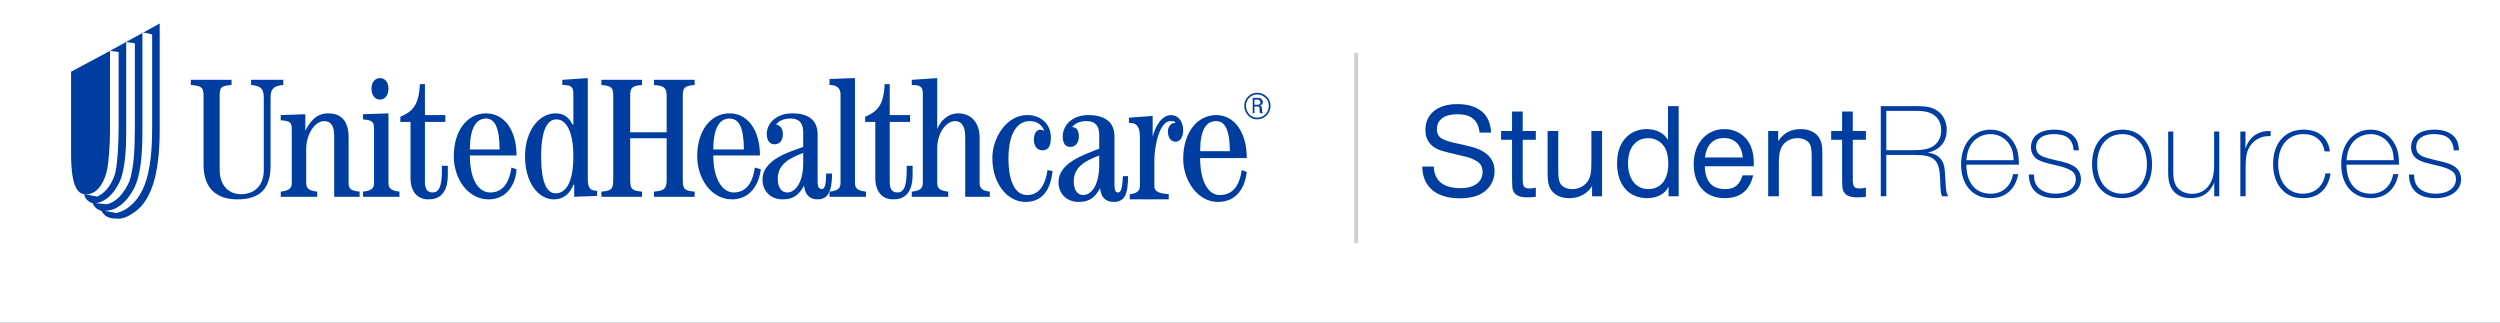 <?xml version="1.0" encoding="UTF-8" standalone="no"?>
<svg width="333px" height="43px" viewBox="0 0 333 43" version="1.1" xmlns="http://www.w3.org/2000/svg" xmlns:xlink="http://www.w3.org/1999/xlink">
    <!-- Generator: sketchtool 3.7.2 (28276) - http://www.bohemiancoding.com/sketch -->
    <!--<title>47A466CB-ACA1-4B1F-9ABF-EFE44047B1F4</title>
    <desc>Created with sketchtool.</desc>-->
    <defs>
        <rect id="path-1" x="0" y="0" width="1024" height="88"></rect>
        <filter x="-50%" y="-50%" width="200%" height="200%" filterUnits="objectBoundingBox" id="filter-2">
            <feOffset dx="0" dy="1" in="SourceAlpha" result="shadowOffsetOuter1"></feOffset>
            <feColorMatrix values="0 0 0 0 0.879   0 0 0 0 0.879   0 0 0 0 0.879  0 0 0 0.5 0" type="matrix" in="shadowOffsetOuter1"></feColorMatrix>
        </filter>
    </defs>
    <g id="Welcome" stroke="none" stroke-width="1" fill="none" fill-rule="evenodd">
        <g id="Updated-Header" transform="translate(-31, -27)">
            <rect id="First-Fold-BK" fill="#003DA1" x="0" y="0" width="1024" height="656"></rect>
            <g id="Alt-Header">
                <g id="Rectangle-25">
                    <use fill="black" fill-opacity="1" filter="url(#filter-2)" xlink:href="#path-1"></use>
                    <use fill="#FFFFFF" fill-rule="evenodd" xlink:href="#path-1"></use>
                </g>
                <g id="UnitedHealthcare" transform="translate(31, 27)">
                    <path d="M25.42,10.632 L30.843,10.632 L30.843,11.319 C29.374,11.434 29.262,11.663 29.262,12.808 L29.262,22.66 C29.262,24.722 30.504,25.867 32.085,25.867 C34.006,25.867 35.136,24.607 35.136,22.66 L35.136,13.038 C35.136,11.892 34.798,11.434 33.442,11.319 L33.442,10.632 L37.734,10.632 L37.734,11.319 C36.379,11.434 36.04,11.892 36.04,13.038 L36.04,22.087 C36.04,24.95 34.798,26.555 31.633,26.555 C28.583,26.555 27.115,24.836 27.115,21.973 L27.115,12.808 C27.115,11.663 26.889,11.434 25.42,11.319 L25.42,10.632" id="Fill-4" fill="#003DA1"></path>
                    <path d="M37.396,26.21 L37.396,25.523 C38.525,25.409 38.865,25.065 38.865,24.377 L38.865,17.276 C38.865,16.245 38.638,16.13 37.396,16.015 L37.396,15.329 L40.672,15.214 L40.672,17.39 C41.349,16.13 42.141,15.099 43.722,15.099 C45.643,15.099 46.433,16.359 46.433,18.307 L46.433,24.377 C46.433,25.18 46.773,25.409 47.902,25.523 L47.902,26.21 L44.514,26.21 L44.514,18.078 C44.514,16.588 43.948,16.13 43.158,16.13 C42.028,16.13 40.785,17.734 40.785,19.91 L40.785,24.377 C40.785,25.065 41.124,25.409 42.253,25.523 L42.253,26.21 L37.396,26.21" id="Fill-5" fill="#003DA1"></path>
                    <path d="M51.744,11.777 C51.744,12.693 51.292,13.266 50.613,13.266 C49.936,13.266 49.484,12.693 49.484,11.777 C49.484,10.975 49.936,10.402 50.613,10.402 C51.292,10.402 51.744,10.975 51.744,11.777 L51.744,11.777 Z M48.354,26.21 L48.354,25.523 C49.484,25.409 49.823,25.065 49.823,24.377 L49.823,17.161 C49.823,16.13 49.484,16.015 48.354,15.902 L48.354,15.214 L51.744,15.099 L51.744,24.377 C51.744,25.065 52.082,25.409 53.212,25.523 L53.212,26.21 L48.354,26.21 L48.354,26.21 Z" id="Fill-6" fill="#003DA1"></path>
                    <path d="M56.601,11.205 L56.601,15.329 L59.313,15.329 L59.313,16.245 L56.601,16.245 L56.601,24.264 C56.601,25.18 56.941,25.638 57.618,25.638 C58.296,25.638 58.86,25.18 58.86,22.774 L58.86,22.087 L59.652,22.087 L59.652,23.232 C59.652,25.523 58.748,26.555 57.053,26.555 C55.584,26.555 54.68,25.523 54.68,23.691 L54.68,16.245 L53.325,16.245 L53.325,15.557 C54.907,14.87 55.81,14.068 55.924,11.205 L56.601,11.205" id="Fill-7" fill="#003DA1"></path>
                    <path d="M68.803,20.712 C68.803,17.39 67.221,15.099 64.736,15.099 C62.25,15.099 60.443,17.39 60.443,20.827 C60.443,23.691 62.25,26.555 65.075,26.555 C67.559,26.555 68.69,24.492 68.803,22.545 L68.124,22.316 C67.899,23.919 67.221,25.638 65.301,25.638 C63.719,25.638 62.589,23.919 62.589,20.712 L68.803,20.712 L68.803,20.712 Z M62.589,19.91 C62.589,16.932 63.492,15.787 64.736,15.787 C65.865,15.787 66.543,16.932 66.543,19.91 L62.589,19.91 L62.589,19.91 Z" id="Fill-8" fill="#003DA1"></path>
                    <path d="M74.903,11.319 C76.033,11.319 76.371,11.548 76.371,12.465 L76.371,16.588 L76.259,16.588 C75.807,15.672 75.129,15.099 74,15.099 C71.741,15.099 69.932,17.505 69.932,20.827 C69.932,24.377 71.741,26.555 73.773,26.555 C75.129,26.555 75.92,25.753 76.371,24.607 L76.485,24.607 L76.485,26.21 L79.535,26.096 L79.535,25.409 C78.632,25.409 78.292,25.065 78.292,23.805 L78.292,10.402 L74.903,10.632 L74.903,11.319 L74.903,11.319 Z M72.079,20.827 C72.079,17.39 72.87,15.902 74.112,15.902 C75.468,15.902 76.371,17.62 76.371,20.827 C76.371,24.722 75.129,25.753 74,25.753 C72.87,25.753 72.079,24.377 72.079,20.827 L72.079,20.827 Z" id="Fill-9" fill="#003DA1"></path>
                    <path d="M80.1,26.21 L80.1,25.523 C81.455,25.409 81.682,25.18 81.682,23.919 L81.682,12.808 C81.682,11.663 81.455,11.434 80.1,11.319 L80.1,10.632 L85.522,10.632 L85.522,11.319 C84.167,11.434 83.941,11.663 83.941,12.808 L83.941,17.62 L88.8,17.62 L88.8,12.808 C88.8,11.663 88.46,11.434 87.104,11.319 L87.104,10.632 L92.527,10.632 L92.527,11.319 C91.171,11.434 90.946,11.663 90.946,12.808 L90.946,23.919 C90.946,25.18 91.171,25.409 92.527,25.523 L92.527,26.21 L87.104,26.21 L87.104,25.523 C88.46,25.409 88.8,25.18 88.8,23.919 L88.8,18.421 L83.941,18.421 L83.941,23.919 C83.941,25.18 84.167,25.409 85.522,25.523 L85.522,26.21 L80.1,26.21" id="Fill-10" fill="#003DA1"></path>
                    <path d="M101.227,20.712 C101.227,17.39 99.645,15.099 97.159,15.099 C94.674,15.099 92.867,17.39 92.867,20.827 C92.867,23.691 94.674,26.555 97.499,26.555 C99.983,26.555 101.114,24.492 101.339,22.545 L100.549,22.316 C100.322,23.919 99.645,25.638 97.724,25.638 C96.255,25.638 95.013,23.919 95.013,20.712 L101.227,20.712 L101.227,20.712 Z M95.013,19.91 C95.013,16.932 95.917,15.787 97.159,15.787 C98.402,15.787 99.08,16.932 99.08,19.91 L95.013,19.91 L95.013,19.91 Z" id="Fill-11" fill="#003DA1"></path>
                    <path d="M110.038,23.118 C110.038,24.722 109.813,25.18 109.474,25.18 C109.134,25.18 108.909,24.95 108.909,24.264 L108.909,17.963 C108.909,16.245 108.005,15.099 105.519,15.099 C103.486,15.099 102.131,16.359 102.131,17.848 C102.131,18.764 102.583,19.223 103.147,19.223 C103.825,19.223 104.277,18.764 104.277,17.848 C104.277,17.276 104.05,16.703 103.373,16.588 C103.825,16.015 104.502,15.787 105.294,15.787 C106.423,15.787 106.988,16.359 106.988,17.62 L106.988,19.567 C105.067,20.254 101.566,21.285 101.566,23.919 C101.566,25.409 102.583,26.555 104.277,26.555 C105.858,26.555 106.536,25.753 107.101,24.722 C107.215,25.982 107.892,26.555 108.909,26.555 C110.264,26.555 110.83,25.523 110.83,23.118 L110.038,23.118 L110.038,23.118 Z M106.988,21.743 C106.988,24.264 105.971,25.638 104.842,25.638 C104.164,25.638 103.598,25.065 103.598,23.805 C103.598,21.858 105.181,21.056 106.988,20.369 L106.988,21.743 L106.988,21.743 Z" id="Fill-12" fill="#003DA1"></path>
                    <path d="M110.49,26.21 L110.49,25.523 C111.62,25.409 111.959,25.065 111.959,24.377 L111.959,12.58 C111.959,11.777 111.507,11.319 110.49,11.319 L110.49,10.517 L113.88,10.402 L113.88,24.377 C113.88,25.065 114.218,25.409 115.348,25.523 L115.348,26.21 L110.49,26.21" id="Fill-13" fill="#003DA1"></path>
                    <path d="M118.512,11.205 L118.512,15.329 L121.223,15.329 L121.223,16.245 L118.512,16.245 L118.512,24.264 C118.512,25.18 118.85,25.638 119.529,25.638 C120.206,25.638 120.771,25.18 120.771,22.774 L120.771,22.087 L121.561,22.087 L121.561,23.232 C121.561,25.523 120.658,26.555 118.963,26.555 C117.495,26.555 116.591,25.523 116.591,23.691 L116.591,16.245 L115.235,16.245 L115.235,15.557 C116.817,14.87 117.721,14.068 117.833,11.205 L118.512,11.205" id="Fill-14" fill="#003DA1"></path>
                    <path d="M121.449,26.21 L121.449,25.523 C122.578,25.409 122.917,25.065 122.917,24.377 L122.917,12.465 C122.917,11.548 122.578,11.319 121.449,11.319 L121.449,10.632 L124.838,10.402 L124.838,17.161 C125.29,16.13 126.193,15.099 127.662,15.099 C129.358,15.099 130.487,16.359 130.487,18.307 L130.487,24.377 C130.487,25.065 130.825,25.409 131.842,25.523 L131.842,26.21 L128.566,26.21 L128.566,18.193 C128.566,16.703 128.001,16.13 127.21,16.13 C126.081,16.13 124.838,17.62 124.838,19.796 L124.838,24.377 C124.838,25.065 125.176,25.409 126.307,25.523 L126.307,26.21 L121.449,26.21" id="Fill-15" fill="#003DA1"></path>
                    <path d="M140.203,22.774 C139.976,24.95 139.073,26.898 136.588,26.898 C134.215,26.898 132.181,24.492 132.181,21.056 C132.181,18.307 134.102,15.329 136.813,15.329 C138.734,15.329 139.976,16.588 139.976,18.307 C139.976,19.452 139.638,20.025 138.847,20.025 C138.169,20.025 137.717,19.452 137.717,18.651 C137.717,17.734 138.057,17.276 138.621,17.276 C138.847,17.276 138.96,17.39 138.96,17.39 L139.073,17.39 C138.734,16.474 137.943,16.13 137.153,16.13 C135.458,16.13 134.328,17.848 134.328,21.056 C134.328,24.836 135.571,25.982 136.813,25.982 C138.621,25.982 139.299,24.264 139.525,22.66 L140.203,22.774" id="Fill-16" fill="#003DA1"></path>
                    <path d="M149.58,23.462 C149.467,25.065 149.354,25.638 148.902,25.638 C148.563,25.638 148.45,25.294 148.45,24.607 L148.45,18.193 C148.45,16.474 147.433,15.329 144.948,15.329 C142.914,15.329 141.558,16.588 141.558,18.193 C141.558,19.109 141.897,19.567 142.575,19.567 C143.253,19.567 143.705,18.994 143.705,18.193 C143.705,17.505 143.479,16.932 142.801,16.932 C143.253,16.359 143.931,16.13 144.722,16.13 C145.852,16.13 146.416,16.703 146.416,17.963 L146.416,19.796 C144.496,20.598 140.993,21.628 140.993,24.264 C140.993,25.753 142.01,26.898 143.705,26.898 C145.287,26.898 145.964,26.096 146.529,25.065 C146.642,26.325 147.32,26.898 148.337,26.898 C149.805,26.898 150.257,25.867 150.257,23.462 L149.58,23.462 L149.58,23.462 Z M146.416,21.973 C146.416,24.607 145.4,25.982 144.27,25.982 C143.591,25.982 143.027,25.409 143.027,24.149 C143.027,22.201 144.608,21.4 146.416,20.712 L146.416,21.973 L146.416,21.973 Z" id="Fill-17" fill="#003DA1"></path>
                    <path d="M150.484,26.555 L150.484,25.867 C151.5,25.753 151.839,25.409 151.839,24.722 L151.839,18.421 C151.839,16.932 151.5,16.359 150.371,16.359 L150.371,15.672 L153.534,15.443 L153.534,18.193 C153.872,16.932 154.663,15.329 156.02,15.329 C156.81,15.329 157.601,16.015 157.601,17.39 C157.601,18.307 157.149,18.879 156.584,18.879 C156.132,18.879 155.568,18.536 155.568,17.505 C155.568,16.932 155.906,16.359 156.584,16.359 C156.471,16.13 156.245,16.13 155.906,16.13 C154.437,16.13 153.76,19.452 153.76,21.4 L153.76,24.722 C153.76,25.409 154.099,25.753 155.68,25.867 L155.68,26.555 L150.484,26.555" id="Fill-18" fill="#003DA1"></path>
                    <path d="M166.074,21.056 C166.074,17.734 164.492,15.329 162.007,15.329 C159.408,15.329 157.601,17.734 157.601,21.17 C157.601,24.034 159.521,26.898 162.233,26.898 C164.831,26.898 165.848,24.836 166.074,22.888 L165.396,22.66 C165.17,24.264 164.492,25.982 162.459,25.982 C160.99,25.982 159.86,24.264 159.86,21.056 L166.074,21.056 L166.074,21.056 Z M159.86,20.139 C159.86,17.276 160.652,16.13 162.007,16.13 C163.136,16.13 163.815,17.276 163.815,20.139 L159.86,20.139 L159.86,20.139 Z" id="Fill-19" fill="#003DA1"></path>
                    <path d="M14.219,22.829 C13.5,25.602 12.06,25.894 11.484,25.894 C10.477,25.894 9.468,25.164 9.468,20.495 L9.468,9.548 L14.651,6.776 L14.651,17.43 C14.651,19.035 14.507,21.662 14.219,22.829" id="Fill-20" fill="#003DA1"></path>
                    <path d="M20.265,17.138 C20.265,20.932 19.833,23.559 18.969,25.311 C18.105,27.062 16.81,28.084 15.514,28.376 L13.931,28.084 C16.091,28.084 17.385,26.041 17.962,24.872 C18.681,23.267 18.969,20.932 18.969,17.575 L18.969,4.294 L20.265,4.586 L20.265,17.138 L20.265,17.138 Z M12.779,27.062 C14.795,26.77 15.946,24.435 16.234,23.414 C16.666,21.808 16.81,19.91 16.81,17.722 L16.81,5.608 L17.962,5.754 L17.962,17.138 C17.962,19.91 17.817,22.392 17.242,24.143 C16.522,25.749 15.514,26.916 14.219,27.208 L12.779,27.062 L12.779,27.062 Z M14.651,6.776 L15.802,6.921 L15.802,16.7 C15.802,19.327 15.659,21.517 15.371,22.975 C14.795,25.019 13.643,25.894 12.924,26.187 L11.484,25.894 L11.196,25.894 C11.34,26.479 11.773,26.916 12.348,27.062 C12.491,27.5 12.924,27.938 13.5,28.084 C13.931,28.814 14.507,29.106 15.371,29.106 C16.379,29.251 17.097,28.814 17.962,28.229 C20.408,26.479 21.272,22.537 21.272,17.284 L21.272,3.126 L14.651,6.776 L14.651,6.776 Z" id="Fill-21" fill="#003DA1"></path>
                    <path d="M167.09,13.266 L167.543,13.266 C167.768,13.266 167.882,13.496 167.882,13.611 C167.882,13.839 167.768,13.954 167.543,13.954 L167.09,13.954 L167.09,13.266 L167.09,13.266 Z M167.09,14.183 L167.43,14.183 C167.543,14.183 167.768,14.183 167.768,14.412 C167.768,14.756 167.768,14.984 167.882,15.099 L168.22,15.099 C168.107,14.984 168.107,14.641 168.107,14.641 C168.107,14.183 167.995,14.068 167.768,14.068 C167.995,14.068 168.22,13.839 168.22,13.611 C168.22,13.381 167.995,13.038 167.655,13.038 L166.865,13.038 L166.865,15.099 L167.09,15.099 L167.09,14.183 L167.09,14.183 Z M167.43,12.35 C166.526,12.35 165.734,13.153 165.734,14.068 C165.734,15.099 166.526,15.902 167.43,15.902 C168.447,15.902 169.237,15.099 169.237,14.068 C169.237,13.153 168.447,12.35 167.43,12.35 L167.43,12.35 Z M167.43,12.58 C168.334,12.58 169.012,13.266 169.012,14.068 C169.012,14.984 168.334,15.672 167.43,15.672 C166.639,15.672 165.961,14.984 165.961,14.068 C165.961,13.266 166.639,12.58 167.43,12.58 L167.43,12.58 Z" id="Fill-22" fill="#003DA1"></path>
                    <path d="M198.612,17.665 C198.522,15.217 196.92,13.867 194.094,13.867 C191.484,13.867 189.864,15.181 189.864,17.305 C189.864,18.367 190.296,19.177 191.106,19.663 C191.682,20.023 191.898,20.077 194.022,20.581 C195.516,20.923 195.768,20.995 196.218,21.211 C197.136,21.625 197.478,22.093 197.478,22.885 C197.478,24.253 196.38,25.063 194.526,25.063 C192.258,25.063 191.034,24.073 190.98,22.183 L189.45,22.183 C189.468,24.865 191.286,26.413 194.418,26.413 C195.894,26.413 196.938,26.125 197.748,25.513 C198.612,24.829 199.08,23.875 199.08,22.777 C199.08,21.715 198.594,20.833 197.64,20.239 C197.028,19.825 196.272,19.591 194.652,19.231 C192.996,18.889 192.564,18.745 192.024,18.439 C191.628,18.205 191.394,17.773 191.394,17.215 C191.394,15.955 192.384,15.217 194.094,15.217 C195.966,15.217 196.884,15.973 197.082,17.665 L198.612,17.665 Z M204.572,17.449 L202.826,17.449 L202.826,14.857 L201.404,14.857 L201.404,17.449 L199.946,17.449 L199.946,18.619 L201.404,18.619 L201.404,22.957 C201.404,24.973 201.422,25.243 201.656,25.603 C201.944,26.071 202.502,26.287 203.456,26.287 C203.87,26.287 204.158,26.269 204.572,26.215 L204.572,24.991 C204.266,25.063 204.068,25.099 203.798,25.099 C202.97,25.099 202.826,24.901 202.826,23.749 L202.826,18.619 L204.572,18.619 L204.572,17.449 Z M213.394,17.449 L211.972,17.449 L211.972,21.661 C211.972,22.867 211.882,23.425 211.63,23.911 C211.18,24.721 210.388,25.189 209.452,25.189 C208.714,25.189 208.138,24.919 207.85,24.469 C207.634,24.127 207.562,23.659 207.562,22.579 L207.562,17.449 L206.14,17.449 L206.14,23.083 C206.14,24.271 206.302,24.937 206.716,25.441 C207.22,26.071 208.03,26.395 209.038,26.395 C210.352,26.395 211.414,25.819 212.062,24.793 L212.062,26.143 L213.394,26.143 L213.394,17.449 Z M223.601,14.137 L222.179,14.137 L222.179,18.655 C221.657,17.719 220.631,17.197 219.299,17.197 C218.201,17.197 217.175,17.647 216.473,18.439 C215.753,19.249 215.393,20.347 215.393,21.787 C215.393,24.613 216.941,26.395 219.407,26.395 C220.739,26.395 221.801,25.819 222.251,24.865 L222.251,26.143 L223.601,26.143 L223.601,14.137 Z M219.551,18.403 C220.253,18.403 220.937,18.691 221.405,19.195 C221.963,19.789 222.215,20.617 222.215,21.823 C222.215,23.929 221.207,25.189 219.551,25.189 C217.913,25.189 216.851,23.839 216.851,21.751 C216.851,19.681 217.877,18.403 219.551,18.403 L219.551,18.403 Z M232.117,23.353 C231.703,24.649 231.019,25.189 229.813,25.189 C228.049,25.189 227.131,24.181 227.077,22.147 L233.611,22.147 C233.629,20.959 233.503,20.167 233.197,19.465 C232.585,18.043 231.253,17.197 229.669,17.197 C227.293,17.197 225.601,19.123 225.601,21.841 C225.601,24.649 227.167,26.395 229.723,26.395 C231.793,26.395 233.053,25.387 233.521,23.353 L232.117,23.353 Z M227.095,20.977 C227.311,19.285 228.193,18.385 229.633,18.385 C231.073,18.385 232.009,19.357 232.135,20.977 L227.095,20.977 Z M236.853,17.449 L235.521,17.449 L235.521,26.143 L236.943,26.143 L236.943,21.931 C236.943,20.779 237.015,20.221 237.249,19.717 C237.609,18.907 238.437,18.403 239.427,18.403 C240.147,18.403 240.723,18.673 241.029,19.123 C241.245,19.465 241.317,19.879 241.317,21.031 L241.317,26.143 L242.739,26.143 L242.739,20.527 C242.739,19.465 242.649,18.961 242.379,18.457 C241.947,17.665 241.029,17.197 239.877,17.197 C238.527,17.197 237.609,17.683 236.853,18.799 L236.853,17.449 Z M248.537,17.449 L246.791,17.449 L246.791,14.857 L245.369,14.857 L245.369,17.449 L243.911,17.449 L243.911,18.619 L245.369,18.619 L245.369,22.957 C245.369,24.973 245.387,25.243 245.621,25.603 C245.909,26.071 246.467,26.287 247.421,26.287 C247.835,26.287 248.123,26.269 248.537,26.215 L248.537,24.991 C248.231,25.063 248.033,25.099 247.763,25.099 C246.935,25.099 246.791,24.901 246.791,23.749 L246.791,18.619 L248.537,18.619 L248.537,17.449 Z M250.519,14.137 L250.519,26.143 L251.257,26.143 L251.257,20.635 L254.983,20.635 C257.773,20.653 258.385,21.283 258.439,24.289 C258.475,25.423 258.547,25.927 258.691,26.143 L259.501,26.143 L259.411,25.981 C259.267,25.711 259.159,25.027 259.141,24.145 C259.033,22.075 258.961,21.715 258.421,21.067 C257.989,20.635 257.539,20.437 256.747,20.329 C258.367,20.005 259.303,18.907 259.303,17.323 C259.303,16.171 258.835,15.253 257.971,14.695 C257.359,14.299 256.603,14.137 255.469,14.137 L250.519,14.137 Z M251.257,14.767 L255.235,14.767 C256.279,14.767 256.945,14.911 257.467,15.235 C258.205,15.685 258.565,16.405 258.565,17.359 C258.565,18.313 258.169,19.069 257.413,19.519 C256.855,19.861 256.081,20.005 254.875,20.005 L251.257,20.005 L251.257,14.767 Z M268.144,23.191 C267.82,24.847 266.74,25.801 265.156,25.801 C263.14,25.801 261.934,24.361 261.916,21.931 L268.918,21.931 C268.918,20.761 268.774,20.005 268.414,19.303 C267.766,18.007 266.578,17.269 265.138,17.269 C262.816,17.269 261.214,19.159 261.214,21.895 C261.214,24.631 262.762,26.395 265.156,26.395 C267.118,26.395 268.468,25.207 268.828,23.191 L268.144,23.191 Z M261.916,21.337 C262.024,20.401 262.15,19.915 262.492,19.339 C263.032,18.421 264.04,17.863 265.138,17.863 C266.182,17.863 267.1,18.367 267.658,19.249 C268.036,19.843 268.18,20.365 268.216,21.337 L261.916,21.337 Z M276.913,20.023 C276.841,19.141 276.697,18.691 276.301,18.241 C275.743,17.611 274.825,17.269 273.637,17.269 C271.693,17.269 270.523,18.151 270.523,19.627 C270.523,20.347 270.883,20.959 271.477,21.283 C271.945,21.535 272.395,21.679 273.817,22.003 C275.869,22.471 276.499,22.921 276.499,23.875 C276.499,25.027 275.419,25.801 273.781,25.801 C272.701,25.801 271.801,25.423 271.333,24.775 C271.045,24.379 270.937,24.001 270.919,23.245 L270.235,23.245 C270.271,25.297 271.513,26.395 273.781,26.395 C275.815,26.395 277.183,25.369 277.183,23.857 C277.183,23.101 276.805,22.453 276.175,22.093 C275.671,21.805 275.131,21.625 273.961,21.373 C272.323,20.995 271.873,20.833 271.495,20.437 C271.315,20.239 271.207,19.915 271.207,19.591 C271.207,18.511 272.089,17.863 273.583,17.863 C275.275,17.863 276.085,18.529 276.211,20.023 L276.913,20.023 Z M282.73,17.269 C280.264,17.269 278.662,19.069 278.662,21.841 C278.662,24.595 280.228,26.395 282.658,26.395 C285.106,26.395 286.654,24.631 286.654,21.877 C286.654,19.105 285.088,17.269 282.73,17.269 L282.73,17.269 Z M282.712,17.863 C284.656,17.863 285.97,19.483 285.97,21.877 C285.97,24.253 284.674,25.801 282.676,25.801 C280.66,25.801 279.346,24.253 279.346,21.841 C279.346,19.429 280.66,17.863 282.712,17.863 L282.712,17.863 Z M295.603,17.521 L294.919,17.521 L294.919,22.201 C294.919,24.415 293.767,25.819 291.985,25.819 C290.977,25.819 290.113,25.333 289.771,24.577 C289.537,24.109 289.483,23.677 289.483,22.669 L289.483,17.521 L288.799,17.521 L288.799,23.083 C288.799,25.225 289.879,26.395 291.841,26.395 C293.317,26.395 294.325,25.711 294.937,24.325 L294.937,26.143 L295.603,26.143 L295.603,17.521 Z M302.446,17.449 C300.754,17.413 299.602,18.223 299.098,19.789 L299.098,17.521 L298.414,17.521 L298.414,26.143 L299.116,26.143 L299.116,22.417 C299.116,20.725 299.278,20.041 299.818,19.303 C300.394,18.547 301.222,18.133 302.194,18.133 L302.446,18.133 L302.446,17.449 Z M309.739,23.101 C309.505,24.775 308.371,25.801 306.715,25.801 C304.753,25.801 303.457,24.217 303.457,21.841 C303.457,19.411 304.771,17.863 306.823,17.863 C308.371,17.863 309.361,18.673 309.649,20.167 L310.351,20.167 C310.117,18.349 308.821,17.269 306.823,17.269 C304.357,17.269 302.773,19.069 302.773,21.859 C302.773,22.975 303.043,23.983 303.565,24.775 C304.303,25.855 305.329,26.395 306.751,26.395 C308.785,26.395 310.135,25.189 310.423,23.101 L309.739,23.101 Z M318.778,23.191 C318.454,24.847 317.374,25.801 315.79,25.801 C313.774,25.801 312.568,24.361 312.55,21.931 L319.552,21.931 C319.552,20.761 319.408,20.005 319.048,19.303 C318.4,18.007 317.212,17.269 315.772,17.269 C313.45,17.269 311.848,19.159 311.848,21.895 C311.848,24.631 313.396,26.395 315.79,26.395 C317.752,26.395 319.102,25.207 319.462,23.191 L318.778,23.191 Z M312.55,21.337 C312.658,20.401 312.784,19.915 313.126,19.339 C313.666,18.421 314.674,17.863 315.772,17.863 C316.816,17.863 317.734,18.367 318.292,19.249 C318.67,19.843 318.814,20.365 318.85,21.337 L312.55,21.337 Z M327.547,20.023 C327.475,19.141 327.331,18.691 326.935,18.241 C326.377,17.611 325.459,17.269 324.271,17.269 C322.327,17.269 321.157,18.151 321.157,19.627 C321.157,20.347 321.517,20.959 322.111,21.283 C322.579,21.535 323.029,21.679 324.451,22.003 C326.503,22.471 327.133,22.921 327.133,23.875 C327.133,25.027 326.053,25.801 324.415,25.801 C323.335,25.801 322.435,25.423 321.967,24.775 C321.679,24.379 321.571,24.001 321.553,23.245 L320.869,23.245 C320.905,25.297 322.147,26.395 324.415,26.395 C326.449,26.395 327.817,25.369 327.817,23.857 C327.817,23.101 327.439,22.453 326.809,22.093 C326.305,21.805 325.765,21.625 324.595,21.373 C322.957,20.995 322.507,20.833 322.129,20.437 C321.949,20.239 321.841,19.915 321.841,19.591 C321.841,18.511 322.723,17.863 324.217,17.863 C325.909,17.863 326.719,18.529 326.845,20.023 L327.547,20.023 Z" id="StudentResources" fill="#003DA1"></path>
                    <path d="M180.643,7.285 L180.643,32.144" id="Line" stroke="#CFCFCF" stroke-width="0.5" stroke-linecap="square"></path>
                </g>
            </g>
        </g>
    </g>
</svg>